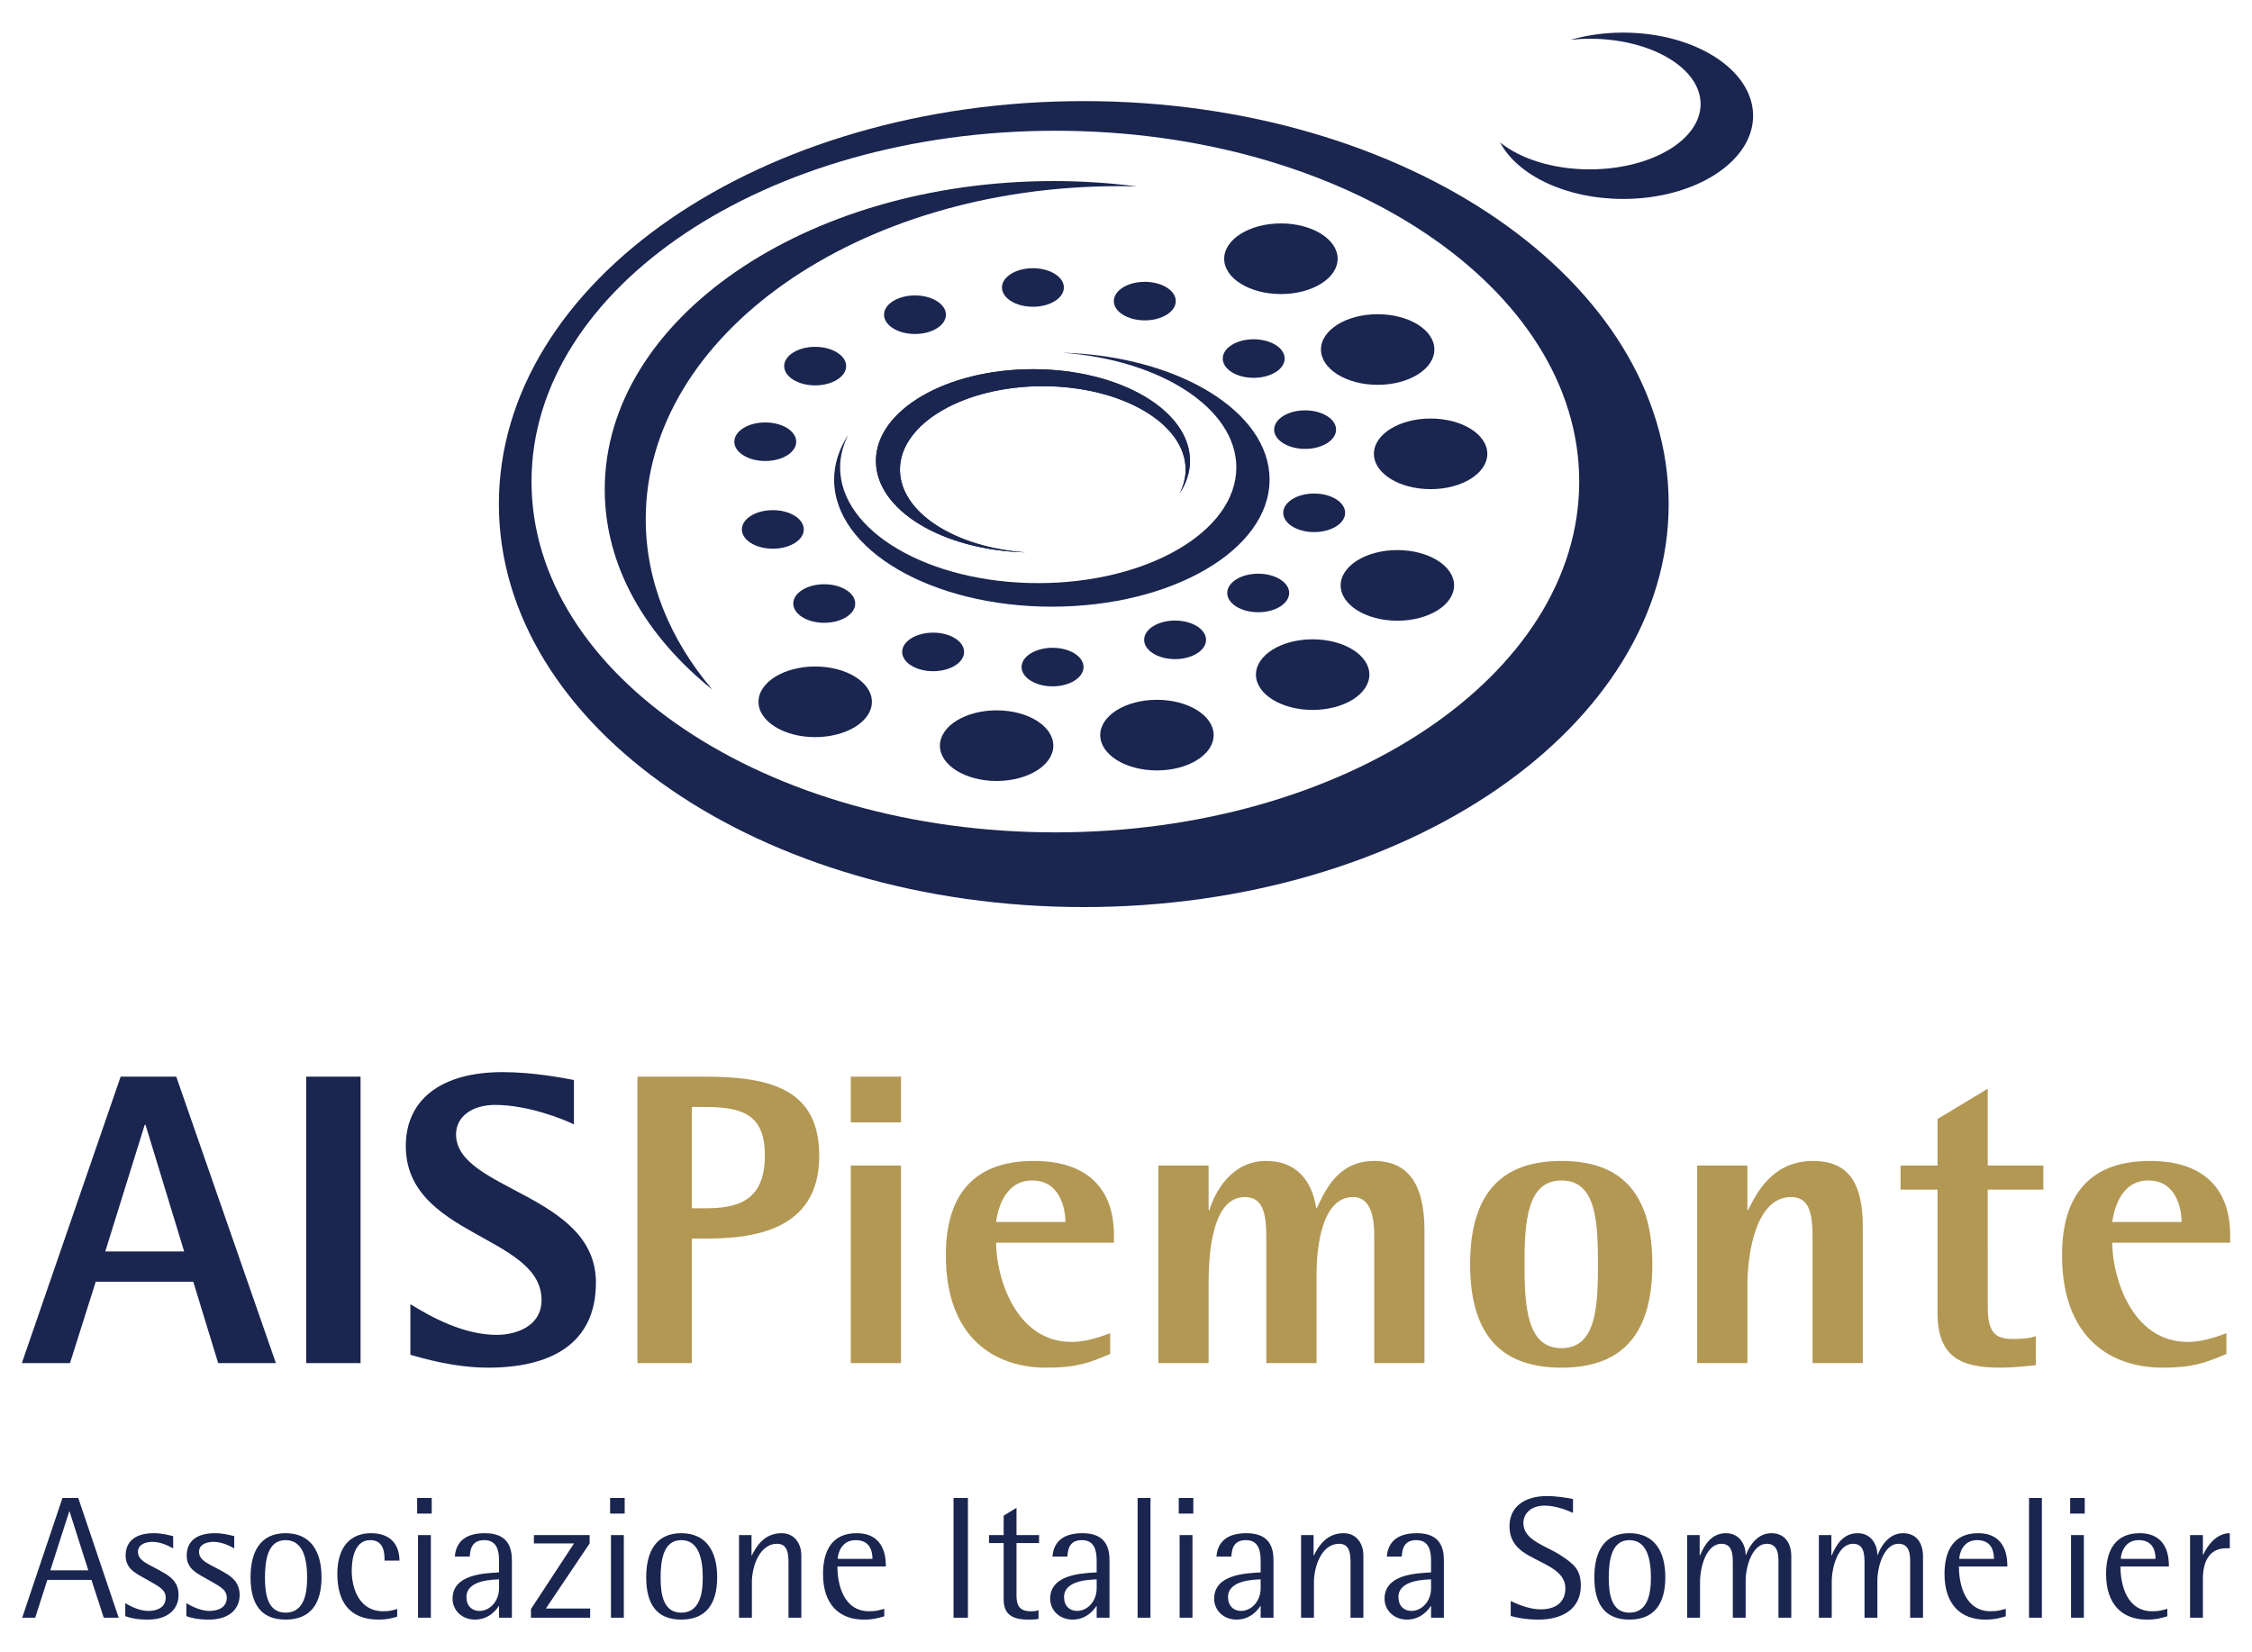 <?xml version="1.0" encoding="utf-8"?>
<!-- Generator: Adobe Illustrator 22.1.0, SVG Export Plug-In . SVG Version: 6.00 Build 0)  -->
<svg version="1.1" id="Livello_1" xmlns="http://www.w3.org/2000/svg" xmlns:xlink="http://www.w3.org/1999/xlink" x="0px" y="0px"
	 width="271.422px" height="199.14px" viewBox="0 0 271.422 199.14" enable-background="new 0 0 271.422 199.14"
	 xml:space="preserve">
<g>
	<path fill="#1A2550" d="M127.2,100.325c-34.869,0-63.139-18.928-63.139-42.279c0-23.353,28.27-42.288,63.139-42.288
		c34.873,0,63.136,18.936,63.136,42.288C190.336,81.397,162.073,100.325,127.2,100.325 M130.619,12.185
		c-38.935,0-70.491,21.743-70.491,48.572c0,26.829,31.556,48.572,70.491,48.572c38.94,0,70.497-21.743,70.497-48.572
		C201.116,33.929,169.559,12.185,130.619,12.185L130.619,12.185z"/>
	<path fill="#1A2550" d="M195.629,3.93c-2.262,0-4.4,0.315-6.341,0.868c0.747-0.08,1.516-0.13,2.309-0.13
		c7.38,0,13.367,3.529,13.367,7.873c0,4.345-5.987,7.873-13.367,7.873c-4.443,0-8.363-1.284-10.798-3.245
		c2.104,3.958,7.94,6.81,14.83,6.81c8.654,0,15.664-4.486,15.664-10.024C211.293,8.418,204.283,3.93,195.629,3.93"/>
	<path fill="#1A2550" d="M105.085,84.592c0,2.348-3.062,4.253-6.842,4.253c-3.765,0-6.825-1.905-6.825-4.253
		c0-2.352,3.06-4.26,6.825-4.26C102.023,80.331,105.085,82.239,105.085,84.592"/>
	<path fill="#1A2550" d="M126.951,89.878c0,2.347-3.06,4.253-6.833,4.253c-3.773,0-6.834-1.906-6.834-4.253
		c0-2.354,3.061-4.26,6.834-4.26C123.891,85.618,126.951,87.524,126.951,89.878"/>
	<path fill="#1A2550" d="M146.274,88.599c0,2.354-3.06,4.26-6.841,4.26c-3.772,0-6.827-1.906-6.827-4.26
		c0-2.349,3.055-4.253,6.827-4.253C143.214,84.346,146.274,86.25,146.274,88.599"/>
	<path fill="#1A2550" d="M165.042,81.309c0,2.349-3.059,4.258-6.835,4.258c-3.773,0-6.833-1.91-6.833-4.258
		c0-2.347,3.06-4.253,6.833-4.253C161.983,77.056,165.042,78.962,165.042,81.309"/>
	<path fill="#1A2550" d="M179.258,54.698c0,2.352-3.061,4.26-6.834,4.26c-3.775,0-6.834-1.908-6.834-4.26
		c0-2.349,3.059-4.253,6.834-4.253C176.197,50.445,179.258,52.349,179.258,54.698"/>
	<path fill="#1A2550" d="M172.878,42.124c0,2.349-3.059,4.26-6.835,4.26c-3.773,0-6.833-1.911-6.833-4.26s3.06-4.253,6.833-4.253
		C169.819,37.871,172.878,39.775,172.878,42.124"/>
	<path fill="#1A2550" d="M161.219,31.189c0,2.349-3.06,4.253-6.842,4.253c-3.772,0-6.833-1.904-6.833-4.253
		c0-2.349,3.061-4.26,6.833-4.26C158.159,26.929,161.219,28.84,161.219,31.189"/>
	<path fill="#1A2550" d="M175.252,70.556c0,2.352-3.061,4.258-6.834,4.258c-3.774,0-6.834-1.906-6.834-4.258
		c0-2.349,3.06-4.255,6.834-4.255C172.191,66.301,175.252,68.207,175.252,70.556"/>
	<path fill="#1A2550" d="M141.708,36.29c0,1.284-1.667,2.324-3.731,2.324c-2.059,0-3.732-1.04-3.732-2.324
		c0-1.278,1.673-2.322,3.732-2.322C140.041,33.968,141.708,35.012,141.708,36.29"/>
	<path fill="#1A2550" d="M154.833,43.217c0,1.284-1.672,2.322-3.738,2.322c-2.056,0-3.723-1.038-3.723-2.322
		c0-1.284,1.667-2.324,3.723-2.324C153.161,40.893,154.833,41.933,154.833,43.217"/>
	<path fill="#1A2550" d="M161.03,51.784c0,1.277-1.672,2.322-3.731,2.322s-3.731-1.046-3.731-2.322c0-1.286,1.672-2.324,3.731-2.324
		S161.03,50.498,161.03,51.784"/>
	<path fill="#1A2550" d="M162.122,61.808c0,1.286-1.671,2.324-3.737,2.324c-2.057,0-3.723-1.038-3.723-2.324
		c0-1.284,1.666-2.322,3.723-2.322C160.451,59.486,162.122,60.524,162.122,61.808"/>
	<path fill="#1A2550" d="M155.376,71.47c0,1.278-1.667,2.324-3.732,2.324c-2.058,0-3.732-1.045-3.732-2.324
		c0-1.284,1.674-2.322,3.732-2.322C153.709,69.148,155.376,70.186,155.376,71.47"/>
	<path fill="#1A2550" d="M145.357,77.119c0,1.278-1.671,2.324-3.736,2.324c-2.06,0-3.724-1.045-3.724-2.324
		c0-1.284,1.664-2.322,3.724-2.322C143.686,74.797,145.357,75.835,145.357,77.119"/>
	<path fill="#1A2550" d="M130.594,80.394c0,1.285-1.673,2.331-3.736,2.331c-2.06,0-3.731-1.045-3.731-2.331
		c0-1.277,1.671-2.315,3.731-2.315C128.921,78.079,130.594,79.117,130.594,80.394"/>
	<path fill="#1A2550" d="M116.196,78.575c0,1.286-1.67,2.324-3.729,2.324s-3.732-1.038-3.732-2.324c0-1.278,1.673-2.322,3.732-2.322
		S116.196,77.296,116.196,78.575"/>
	<path fill="#1A2550" d="M103.074,72.741c0,1.286-1.67,2.324-3.736,2.324c-2.058,0-3.729-1.038-3.729-2.324
		c0-1.277,1.671-2.322,3.729-2.322C101.404,70.419,103.074,71.464,103.074,72.741"/>
	<path fill="#1A2550" d="M96.875,63.812c0,1.284-1.667,2.322-3.732,2.322c-2.058,0-3.729-1.038-3.729-2.322
		c0-1.286,1.671-2.324,3.729-2.324C95.208,61.488,96.875,62.526,96.875,63.812"/>
	<path fill="#1A2550" d="M95.964,53.242c0,1.284-1.672,2.322-3.731,2.322c-2.058,0-3.729-1.038-3.729-2.322
		c0-1.286,1.671-2.324,3.729-2.324C94.292,50.918,95.964,51.956,95.964,53.242"/>
	<path fill="#1A2550" d="M101.981,44.126c0,1.284-1.672,2.324-3.738,2.324c-2.057,0-3.729-1.04-3.729-2.324
		c0-1.278,1.672-2.322,3.729-2.322C100.309,41.804,101.981,42.847,101.981,44.126"/>
	<path fill="#1A2550" d="M114.007,37.931c0,1.284-1.668,2.324-3.73,2.324c-2.058,0-3.728-1.04-3.728-2.324
		c0-1.278,1.67-2.322,3.728-2.322C112.339,35.609,114.007,36.653,114.007,37.931"/>
	<path fill="#1A2550" d="M128.223,34.649c0,1.286-1.674,2.324-3.73,2.324c-2.06,0-3.731-1.038-3.731-2.324
		c0-1.278,1.671-2.322,3.731-2.322C126.549,32.327,128.223,33.37,128.223,34.649"/>
	<path fill="#1A2550" d="M128.002,42.509c11.831,0.832,21.007,6.701,21.007,13.829c0,7.701-10.693,13.945-23.876,13.945
		c-13.189,0-23.878-6.244-23.878-13.945c0-1.371,0.358-2.699,0.991-3.952c-1.094,1.684-1.714,3.503-1.714,5.414
		c0,8.463,11.75,15.323,26.24,15.323c14.499,0,26.243-6.86,26.243-15.323C153.015,49.579,141.922,42.885,128.002,42.509"/>
	<path fill="#1A2550" d="M123.609,66.577c-8.531-0.596-15.144-4.831-15.144-9.975c0-5.549,7.707-10.055,17.214-10.055
		c9.514,0,17.219,4.505,17.219,10.055c0,0.996-0.257,1.949-0.713,2.852c0.788-1.211,1.236-2.527,1.236-3.903
		c0-6.104-8.476-11.052-18.923-11.052c-10.453,0-18.927,4.948-18.927,11.052C105.571,61.483,113.572,66.306,123.609,66.577"/>
	<path fill="#1A2550" d="M123.609,66.577c-8.531-0.596-15.144-4.831-15.144-9.975c0-5.549,7.707-10.055,17.214-10.055
		c9.514,0,17.219,4.505,17.219,10.055c0,0.996-0.257,1.949-0.713,2.852c0.788-1.211,1.236-2.527,1.236-3.903
		c0-6.104-8.476-11.052-18.923-11.052c-10.453,0-18.927,4.948-18.927,11.052C105.571,61.483,113.572,66.306,123.609,66.577"/>
	<path fill="#1A2550" d="M77.827,62.583c0-22.174,25.524-40.144,57.009-40.144c0.748,0,1.493,0.016,2.244,0.035
		c-3.271-0.418-6.633-0.651-10.075-0.651c-29.887,0-54.118,16.642-54.118,37.171c0,9.212,4.891,17.633,12.973,24.128
		C80.764,77.113,77.827,70.094,77.827,62.583"/>
	<path fill="#B39854" d="M76.827,164.293h6.553v-15.009h1.651c5.454,0,13.709-0.801,13.709-9.956c0-7.955-5.704-9.556-13.709-9.556
		h-8.204V164.293L76.827,164.293z M83.38,133.425h1.651c4.653,0,7.155,1.05,7.155,5.853c0,5.553-3.402,6.354-7.155,6.354H83.38
		V133.425L83.38,133.425z M102.542,164.293h6.053v-23.814h-6.053V164.293L102.542,164.293z M102.542,135.276h6.053v-5.504h-6.053
		V135.276L102.542,135.276z M133.81,160.691c-1.451,0.55-3.052,1.05-4.653,1.05c-6.804,0-9.105-7.904-9.105-11.957h14.208v-0.9
		c0-5.454-3.051-8.956-9.655-8.956c-7.855,0-10.607,4.803-10.607,11.357c0,9.956,5.854,13.558,12.108,13.558
		c3.502,0,5.003-0.5,7.704-1.651V160.691L133.81,160.691z M120.052,147.283c0.15-1.101,0.85-5.003,4.353-5.003
		c3.302,0,4.002,3.302,4.002,5.003H120.052L120.052,147.283z M139.613,164.293h6.054v-9.356c0-2.451,0.05-10.656,4.353-10.656
		c2.351,0,2.601,2.201,2.601,5.153v14.859h6.054v-10.706c0-2.152,0.3-9.306,4.402-9.306c2.252,0,2.552,2.752,2.552,4.553v15.459
		h6.054v-15.91c0-4.052-0.951-8.455-6.054-8.455c-4.503,0-6.004,3.803-6.904,5.654h-0.1c-0.3-2.101-1.551-5.654-6.004-5.654
		c-4.252,0-6.204,3.803-6.854,5.904h-0.1v-5.353h-6.054V164.293L139.613,164.293z M188.192,164.843
		c6.754,0,10.957-3.402,10.957-12.457c0-9.056-4.203-12.458-10.957-12.458s-11.007,3.402-11.007,12.458
		C177.185,161.441,181.438,164.843,188.192,164.843L188.192,164.843z M183.739,152.386c0-5.253,0.351-10.106,4.453-10.106
		c4.152,0,4.403,4.853,4.403,10.106c0,5.253-0.251,10.106-4.403,10.106C184.09,162.492,183.739,157.639,183.739,152.386
		L183.739,152.386z M204.552,164.293h6.053v-9.356c0-3.802,1.001-10.656,5.253-10.656c2.352,0,2.602,2.201,2.602,5.153v14.859h6.054
		v-16.41c0-5.053-1.551-7.955-6.004-7.955c-4.903,0-6.854,3.953-7.805,5.904h-0.1v-5.353h-6.053V164.293L204.552,164.293z
		 M245.376,161.041c-0.851,0.3-1.851,0.35-2.702,0.35c-2.201,0-3.102-0.75-3.102-3.902V143.38h6.704v-2.901h-6.704v-9.256
		l-6.053,3.652v5.604h-4.453v2.901h4.453v14.859c0,5.404,2.901,6.604,7.604,6.604c1.401,0,2.802-0.15,4.253-0.3V161.041
		L245.376,161.041z M268.339,160.691c-1.451,0.55-3.052,1.05-4.653,1.05c-6.804,0-9.105-7.904-9.105-11.957h14.208v-0.9
		c0-5.454-3.052-8.956-9.656-8.956c-7.854,0-10.606,4.803-10.606,11.357c0,9.956,5.853,13.558,12.107,13.558
		c3.502,0,5.003-0.5,7.705-1.651V160.691L268.339,160.691z M254.581,147.283c0.15-1.101,0.85-5.003,4.352-5.003
		c3.302,0,4.003,3.302,4.003,5.003H254.581L254.581,147.283z"/>
	<path fill="#1A2550" d="M2.633,164.293h5.803l3.102-9.806h11.757l3.002,9.806h6.954l-12.007-34.521H14.54L2.633,164.293
		L2.633,164.293z M17.441,135.576h0.1l4.653,15.259h-9.506L17.441,135.576L17.441,135.576z M36.903,164.293h6.554v-34.521h-6.554
		V164.293L36.903,164.293z M69.172,130.173c-1.301-0.251-4.953-0.951-8.605-0.951c-7.454,0-11.657,3.352-11.657,8.905
		c0,10.907,16.36,10.757,16.36,18.561c0,3.252-3.202,4.203-5.403,4.203c-3.902,0-7.755-2.051-10.406-3.702v6.103
		c1.251,0.351,5.203,1.551,9.356,1.551c7.404,0,13.008-2.751,13.008-10.256c0-10.706-16.86-11.106-16.86-17.861
		c0-2.151,1.951-3.552,4.703-3.552c4.002,0,8.304,1.751,9.505,2.352V130.173L69.172,130.173z"/>
	<path fill="#1A2550" d="M2.675,194.98h1.569l1.464-4.559h5.312l1.485,4.559h1.799l-4.873-14.431H7.528L2.675,194.98L2.675,194.98z
		 M8.343,182.18h0.042l2.259,7.09h-4.58L8.343,182.18L8.343,182.18z M20.871,185.15c-0.397-0.083-1.276-0.355-2.321-0.355
		c-2.259,0-3.409,1.004-3.409,2.719c0,1.694,1.443,2.217,2.698,2.949c1.171,0.69,2.133,1.087,2.133,2.091
		c0,1.129-0.941,1.61-2.091,1.61c-1.297,0-2.572-0.815-2.782-0.941v1.569c0.481,0.188,1.339,0.418,2.698,0.418
		c2.614,0,3.723-1.401,3.723-2.949c0-1.401-0.753-2.091-1.715-2.656c-1.736-1.046-3.179-1.38-3.179-2.572
		c0-0.816,0.816-1.193,1.715-1.193c1.171,0,2.196,0.607,2.531,0.795V185.15L20.871,185.15z M28.233,185.15
		c-0.397-0.083-1.276-0.355-2.322-0.355c-2.259,0-3.409,1.004-3.409,2.719c0,1.694,1.443,2.217,2.698,2.949
		c1.171,0.69,2.133,1.087,2.133,2.091c0,1.129-0.941,1.61-2.091,1.61c-1.297,0-2.572-0.815-2.782-0.941v1.569
		c0.481,0.188,1.339,0.418,2.698,0.418c2.614,0,3.723-1.401,3.723-2.949c0-1.401-0.753-2.091-1.715-2.656
		c-1.736-1.046-3.179-1.38-3.179-2.572c0-0.816,0.816-1.193,1.715-1.193c1.171,0,2.196,0.607,2.531,0.795V185.15L28.233,185.15z
		 M34.423,195.21c2.97,0,4.329-1.882,4.329-5.103c0-3.179-1.359-5.312-4.329-5.312c-2.97,0-4.225,2.133-4.225,5.312
		C30.198,193.328,31.453,195.21,34.423,195.21L34.423,195.21z M31.934,190.17c0-2.175,0.356-4.539,2.489-4.539
		c2.154,0,2.594,2.364,2.594,4.539c0,2.049-0.439,4.204-2.594,4.204C32.29,194.374,31.934,192.219,31.934,190.17L31.934,190.17z
		 M47.871,193.934c-0.565,0.147-0.878,0.272-1.694,0.272c-2.886,0-3.785-2.76-3.785-4.894c0-1.652,0.46-3.681,2.217-3.681
		c1.736,0,1.736,1.673,1.736,2.468h1.799c0-1.798-0.962-3.304-3.43-3.304c-2.447,0-4.057,1.631-4.057,4.894
		c0,3.116,1.255,5.521,4.978,5.521c0.878,0,1.506-0.125,2.238-0.355V193.934L47.871,193.934z M50.381,194.98h1.548v-9.955h-1.548
		V194.98L50.381,194.98z M50.276,182.431h1.757v-1.882h-1.757V182.431L50.276,182.431z M60.148,194.98h1.548v-6.86
		c0-1.422-0.335-3.325-3.263-3.325c-2.907,0-3.514,1.61-3.618,2.823h1.799c0.063-0.753,0.167-1.987,1.757-1.987
		c1.652,0,1.778,1.506,1.778,2.573v1.317c-1.861,0.105-5.605,0.251-5.605,3.179c0,1.339,1.088,2.51,2.698,2.51
		c1.652,0,2.573-1.15,2.865-1.631h0.042V194.98L60.148,194.98z M60.148,191.446c0,1.547-1.109,2.718-2.363,2.718
		c-0.899,0-1.568-0.606-1.568-1.673c0-2.133,3.388-2.091,3.932-2.133V191.446L60.148,191.446z M63.996,194.98h7.132v-1.108h-5.334
		l5.271-7.843v-1.004h-6.714v1.004h4.832l-5.187,7.905V194.98L63.996,194.98z M73.637,194.98h1.548v-9.955h-1.548V194.98
		L73.637,194.98z M73.533,182.431h1.756v-1.882h-1.756V182.431L73.533,182.431z M82.108,195.21c2.969,0,4.329-1.882,4.329-5.103
		c0-3.179-1.36-5.312-4.329-5.312c-2.97,0-4.225,2.133-4.225,5.312C77.883,193.328,79.138,195.21,82.108,195.21L82.108,195.21z
		 M79.619,190.17c0-2.175,0.355-4.539,2.489-4.539c2.154,0,2.593,2.364,2.593,4.539c0,2.049-0.439,4.204-2.593,4.204
		C79.974,194.374,79.619,192.219,79.619,190.17L79.619,190.17z M89.072,194.98h1.548v-4.266c0-1.925,0.941-4.644,3.032-4.644
		c1.381,0,1.381,1.402,1.381,2.468v6.442h1.547v-7.571c0-1.108-0.648-2.614-2.384-2.614c-1.966,0-2.97,1.422-3.576,2.677h-0.042
		v-2.447h-1.506V194.98L89.072,194.98z M106.577,193.913c-0.585,0.147-0.92,0.293-1.819,0.293c-3.075,0-3.828-3.2-3.828-5.396h5.836
		c0-0.815,0-4.015-3.535-4.015c-2.907,0-4.037,2.07-4.037,4.915c0,3.66,1.946,5.5,4.915,5.5c1.13,0,1.653-0.167,2.468-0.397V193.913
		L106.577,193.913z M100.972,187.89c0-0.544,0.377-2.259,2.154-2.259c1.778,0,2.029,1.402,2.029,2.259H100.972L100.972,187.89z
		 M114.922,194.98h1.736v-14.431h-1.736V194.98L114.922,194.98z M125.17,194.081c-0.188,0.063-0.418,0.125-0.941,0.125
		c-1.715,0-1.736-1.15-1.715-2.321v-5.898h2.719v-0.962h-2.719v-3.284l-1.548,0.941v2.343h-1.757v0.962h1.757v6.713
		c-0.021,1.799,0.92,2.51,2.97,2.51c0.418,0,0.732,0,1.234-0.084V194.081L125.17,194.081z M132.176,194.98h1.548v-6.86
		c0-1.422-0.335-3.325-3.263-3.325c-2.907,0-3.514,1.61-3.618,2.823h1.798c0.063-0.753,0.168-1.987,1.757-1.987
		c1.653,0,1.778,1.506,1.778,2.573v1.317c-1.861,0.105-5.605,0.251-5.605,3.179c0,1.339,1.087,2.51,2.698,2.51
		c1.652,0,2.572-1.15,2.865-1.631h0.042V194.98L132.176,194.98z M132.176,191.446c0,1.547-1.108,2.718-2.363,2.718
		c-0.9,0-1.569-0.606-1.569-1.673c0-2.133,3.388-2.091,3.932-2.133V191.446L132.176,191.446z M137.112,194.98h1.547v-14.431h-1.547
		V194.98L137.112,194.98z M142.173,194.98h1.548v-9.955h-1.548V194.98L142.173,194.98z M142.068,182.431h1.757v-1.882h-1.757
		V182.431L142.068,182.431z M151.94,194.98h1.548v-6.86c0-1.422-0.335-3.325-3.263-3.325c-2.907,0-3.514,1.61-3.618,2.823h1.799
		c0.062-0.753,0.167-1.987,1.756-1.987c1.653,0,1.778,1.506,1.778,2.573v1.317c-1.861,0.105-5.605,0.251-5.605,3.179
		c0,1.339,1.088,2.51,2.698,2.51c1.652,0,2.572-1.15,2.865-1.631h0.042V194.98L151.94,194.98z M151.94,191.446
		c0,1.547-1.108,2.718-2.363,2.718c-0.9,0-1.569-0.606-1.569-1.673c0-2.133,3.388-2.091,3.932-2.133V191.446L151.94,191.446z
		 M156.813,194.98h1.548v-4.266c0-1.925,0.941-4.644,3.032-4.644c1.381,0,1.381,1.402,1.381,2.468v6.442h1.547v-7.571
		c0-1.108-0.648-2.614-2.384-2.614c-1.966,0-2.97,1.422-3.576,2.677h-0.042v-2.447h-1.506V194.98L156.813,194.98z M172.478,194.98
		h1.548v-6.86c0-1.422-0.335-3.325-3.263-3.325c-2.907,0-3.514,1.61-3.618,2.823h1.799c0.062-0.753,0.167-1.987,1.756-1.987
		c1.653,0,1.778,1.506,1.778,2.573v1.317c-1.861,0.105-5.605,0.251-5.605,3.179c0,1.339,1.088,2.51,2.698,2.51
		c1.652,0,2.572-1.15,2.865-1.631h0.042V194.98L172.478,194.98z M172.478,191.446c0,1.547-1.108,2.718-2.363,2.718
		c-0.9,0-1.569-0.606-1.569-1.673c0-2.133,3.388-2.091,3.932-2.133V191.446L172.478,191.446z M189.586,180.675
		c-0.586-0.126-1.987-0.356-3.116-0.356c-2.761,0-4.539,1.318-4.539,3.639c0,1.903,1.13,2.886,2.405,3.577
		c2.134,1.171,4.33,1.882,4.33,3.911c0,1.652-1.151,2.53-2.97,2.53c-1.401,0-2.865-0.648-3.618-1.004v1.799
		c0.355,0.105,1.652,0.439,3.346,0.439c2.844,0,5.103-1.255,5.103-4.099c0-1.882-0.774-2.552-2.342-3.597
		c-1.904-1.255-4.581-1.841-4.581-3.932c0-1.234,1.025-2.113,2.531-2.113c1.401,0,2.803,0.586,3.451,0.879V180.675L189.586,180.675z
		 M196.383,195.21c2.97,0,4.329-1.882,4.329-5.103c0-3.179-1.359-5.312-4.329-5.312c-2.97,0-4.225,2.133-4.225,5.312
		C192.158,193.328,193.413,195.21,196.383,195.21L196.383,195.21z M193.894,190.17c0-2.175,0.356-4.539,2.489-4.539
		c2.154,0,2.594,2.364,2.594,4.539c0,2.049-0.44,4.204-2.594,4.204C194.25,194.374,193.894,192.219,193.894,190.17L193.894,190.17z
		 M203.347,194.98h1.548v-4.266c0-1.925,0.795-4.644,2.573-4.644c1.38,0,1.38,1.402,1.38,2.468v6.442h1.548v-4.476
		c0-1.631,0.774-4.434,2.551-4.434c1.402,0,1.402,1.444,1.402,2.217v6.693h1.547v-7.383c0-1.631-0.795-2.802-2.405-2.802
		c-1.903,0-2.803,1.924-3.053,2.614h-0.042c0-1.108-0.649-2.614-2.385-2.614c-1.735,0-2.593,1.422-3.116,2.677h-0.042v-2.447h-1.506
		V194.98L203.347,194.98z M219.221,194.98h1.548v-4.266c0-1.925,0.795-4.644,2.573-4.644c1.38,0,1.38,1.402,1.38,2.468v6.442h1.548
		v-4.476c0-1.631,0.773-4.434,2.551-4.434c1.401,0,1.401,1.444,1.401,2.217v6.693h1.548v-7.383c0-1.631-0.795-2.802-2.405-2.802
		c-1.903,0-2.803,1.924-3.054,2.614h-0.041c0-1.108-0.649-2.614-2.385-2.614s-2.593,1.422-3.116,2.677h-0.042v-2.447h-1.506V194.98
		L219.221,194.98z M241.746,193.913c-0.586,0.147-0.92,0.293-1.82,0.293c-3.074,0-3.827-3.2-3.827-5.396h5.835
		c0-0.815,0-4.015-3.534-4.015c-2.907,0-4.037,2.07-4.037,4.915c0,3.66,1.945,5.5,4.915,5.5c1.13,0,1.652-0.167,2.468-0.397V193.913
		L241.746,193.913z M236.141,187.89c0-0.544,0.376-2.259,2.154-2.259s2.029,1.402,2.029,2.259H236.141L236.141,187.89z
		 M244.548,194.98h1.548v-14.431h-1.548V194.98L244.548,194.98z M249.61,194.98h1.547v-9.955h-1.547V194.98L249.61,194.98z
		 M249.505,182.431h1.757v-1.882h-1.757V182.431L249.505,182.431z M261.217,193.913c-0.585,0.147-0.92,0.293-1.819,0.293
		c-3.075,0-3.828-3.2-3.828-5.396h5.835c0-0.815,0-4.015-3.534-4.015c-2.907,0-4.037,2.07-4.037,4.915c0,3.66,1.945,5.5,4.915,5.5
		c1.13,0,1.653-0.167,2.468-0.397V193.913L261.217,193.913z M255.612,187.89c0-0.544,0.377-2.259,2.154-2.259
		c1.778,0,2.029,1.402,2.029,2.259H255.612L255.612,187.89z M263.957,194.98h1.547v-4.706c0-1.819,0.628-3.66,2.803-3.66h0.439
		v-1.819c-1.61,0-2.719,1.506-3.2,2.593h-0.042v-2.363h-1.547V194.98L263.957,194.98z"/>
</g>
</svg>
